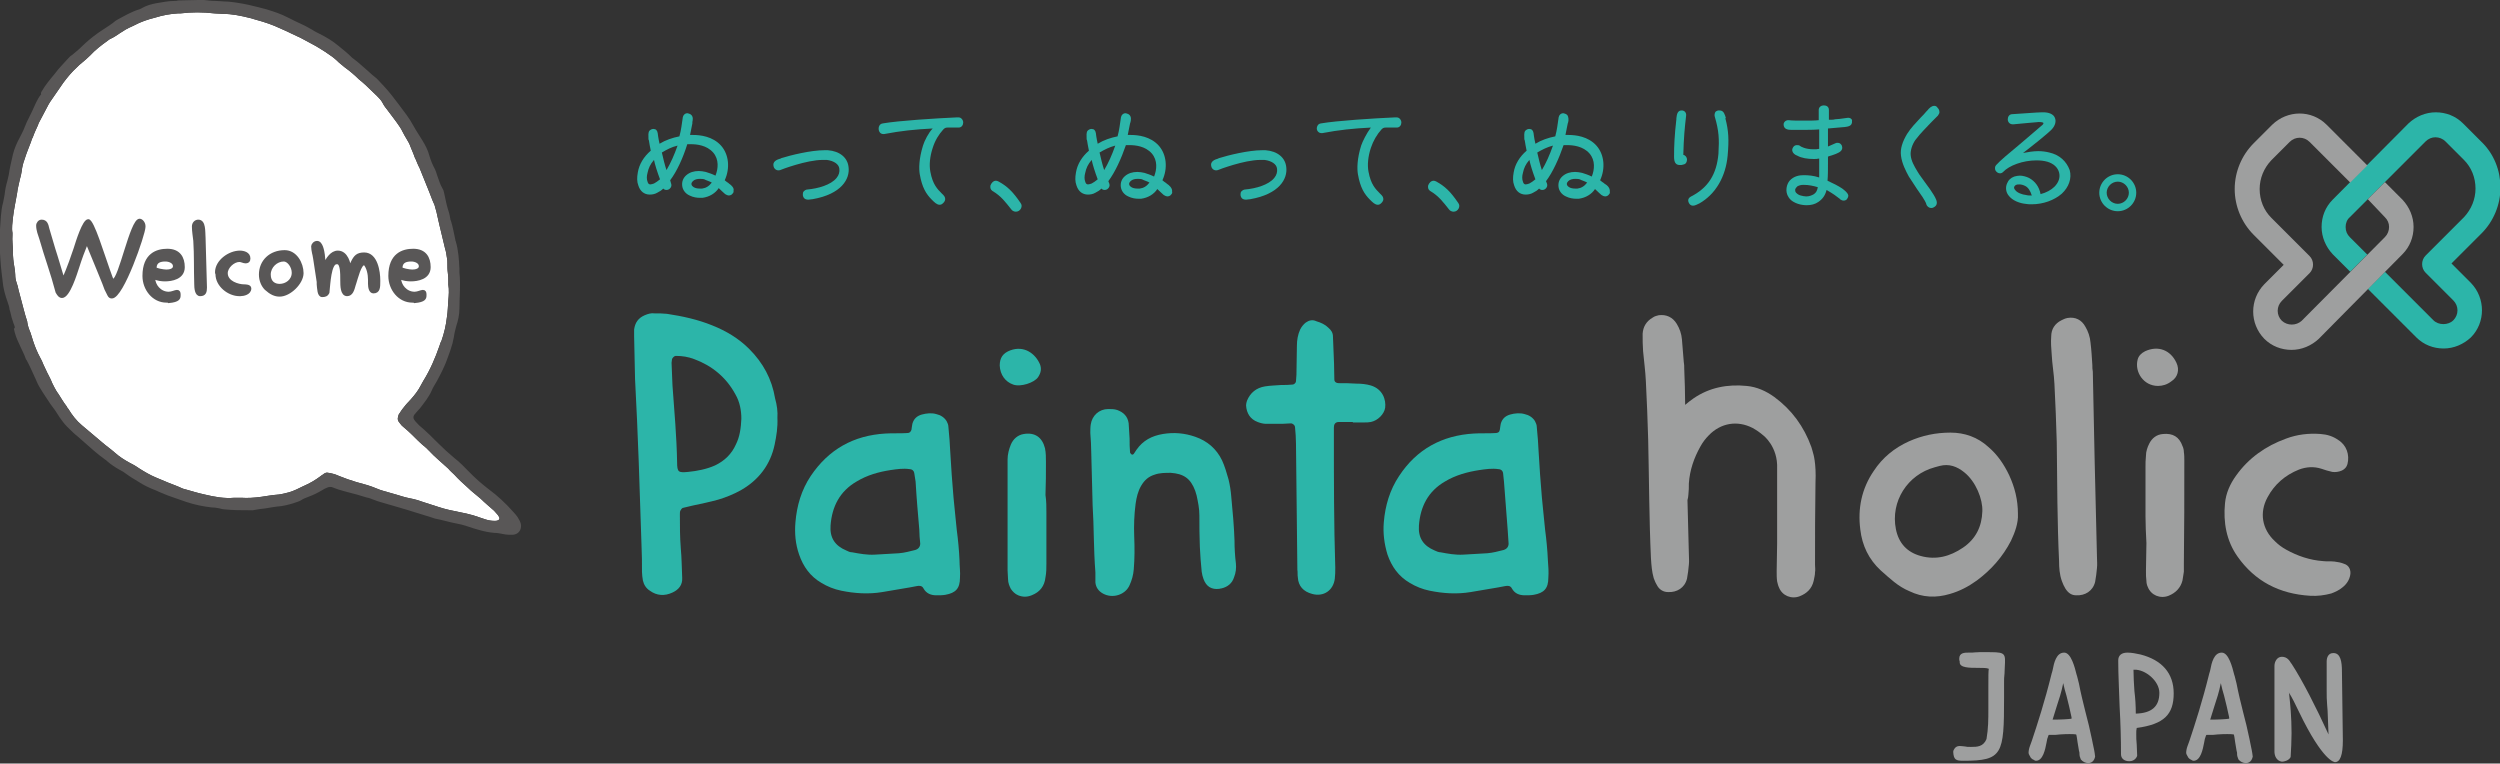 <?xml version="1.0" encoding="utf-8"?>
<!-- Generator: Adobe Illustrator 22.1.0, SVG Export Plug-In . SVG Version: 6.00 Build 0)  -->
<svg version="1.1" id="レイヤー_1" xmlns="http://www.w3.org/2000/svg" xmlns:xlink="http://www.w3.org/1999/xlink" x="0px"
	 y="0px" width="540.9px" height="165.2px" viewBox="0 0 540.9 165.2" style="enable-background:new 0 0 540.9 165.2;"
	 xml:space="preserve">
<rect x="0" y="0" width="540.9" height="165.2" fill="#333333" stroke="none"/>
<style type="text/css">
	.st0{fill:#FFFFFF;}
	.st1{fill:#595757;}
	.st2{fill:none;stroke:#595757;stroke-width:0.557;stroke-miterlimit:10;}
	.st3{fill:#2CB5A9;}
	.st4{fill-rule:evenodd;clip-rule:evenodd;fill:#2CB5A9;}
	.st5{fill:#9E9F9F;}
	.st6{fill-rule:evenodd;clip-rule:evenodd;fill:#9E9F9F;}
</style>
<path class="st0" d="M92.9,41.6L92.9,41.6c-0.7-1.7-1.4-3.5-2.1-5.2c-0.1-0.2-0.1-0.3-0.2-0.4c-0.2-0.4-0.4-0.9-0.6-1.4
	c-0.2-0.4-0.4-0.8-0.5-1.2c-0.2-0.6-0.5-1.1-0.7-1.7c-0.2-0.6-0.5-1.1-0.8-1.6s-0.6-1-0.9-1.6c-0.2-0.4-0.4-0.8-0.7-1.2
	c-0.8-1.2-1.7-2.3-2.5-3.4c-0.4-0.5-0.8-1-1.1-1.6c-0.3-0.6-0.8-1.1-1.2-1.5c-1.1-1-2.2-2.2-3.4-3.2c-0.2-0.1-0.3-0.3-0.5-0.4
	c-1-1-2.1-1.9-3.2-2.7c-0.4-0.3-0.8-0.7-1.2-1c-0.6-0.6-1.3-1.2-2.1-1.7c-0.2-0.2-0.5-0.3-0.7-0.5c-1.1-0.7-2.2-1.4-3.4-2
	c-1-0.5-1.9-1.1-2.9-1.5C62.6,7,61,6.3,59.4,5.6c-1.7-0.7-3.5-1.2-5.3-1.7c-2-0.5-3.9-0.9-5.9-0.9c-0.6,0-1.2-0.1-1.8-0.1
	c-2.5-0.3-4.9-0.3-7.4,0c-0.2,0-0.3,0-0.5,0c-1.7,0.1-3.3,0.4-4.9,0.9C32,4.2,30.5,4.7,29,5.5c-0.1,0.1-0.3,0.1-0.4,0.2
	c-1,0.4-1.8,0.9-2.7,1.5c-0.6,0.4-1.3,0.9-2,1.2c-0.2,0.1-0.4,0.2-0.6,0.4c-1.4,1-2.7,2-3.8,3.2c-0.6,0.6-1.2,1.1-1.8,1.6
	c-0.4,0.3-0.7,0.6-1.1,1c-1.1,1-2,2.1-2.9,3.3c-1,1.4-1.9,2.8-2.9,4.2c-0.1,0.2-0.2,0.3-0.3,0.5c-0.6,1.2-1.3,2.4-1.9,3.6
	c-0.2,0.3-0.3,0.6-0.4,0.9c-0.4,0.9-0.8,1.7-1.1,2.6c-0.2,0.3-0.3,0.7-0.4,1c-0.5,1.3-1,2.5-1.4,3.8C5,35.3,4.8,36.1,4.7,37
	c-0.1,0.6-0.2,1.2-0.4,1.8c-0.2,1-0.5,2-0.6,3c-0.3,1.8-0.7,3.5-0.9,5.3c-0.1,1.1-0.3,2.2-0.1,3.3c0,0.1,0,0.2,0,0.4
	c-0.1,1.2,0.1,2.4,0.1,3.7c0,1.1,0.1,2.1,0.3,3.2c0.1,0.6,0.2,1.2,0.2,1.8s0.1,1.1,0.3,1.7c0.2,0.5,0.3,1,0.4,1.5
	c0.1,0.5,0.3,1,0.4,1.5c0.5,1.8,0.9,3.6,1.5,5.4v0.1C6,70.5,6.3,71.3,6.6,72c0.2,0.6,0.4,1.2,0.6,1.9c0.4,1.2,0.9,2.4,1.5,3.5
	c0.3,0.5,0.5,1,0.7,1.5c0.3,0.6,0.5,1.1,0.8,1.7c0.4,0.8,0.8,1.5,1.1,2.3c0.3,0.6,0.6,1.2,0.9,1.7c0.8,1.1,1.4,2.3,2.2,3.3
	c0.1,0.2,0.2,0.4,0.4,0.6c0.8,1.3,1.7,2.5,2.9,3.5c1.5,1.3,3,2.5,4.5,3.8c0.8,0.7,1.7,1.3,2.6,2.1c1,0.9,2.1,1.6,3.2,2.2
	c0.8,0.4,1.5,0.8,2.2,1.3c1.1,0.7,2.3,1.4,3.5,1.9c1.3,0.5,2.5,1.1,3.9,1.6c0.3,0.1,0.7,0.3,1,0.4c0.5,0.2,1,0.5,1.6,0.6
	c1.4,0.4,2.7,0.8,4.1,1.1c2.1,0.5,4.2,0.9,6.4,0.7c0.5,0,1,0,1.5,0c1.4,0.1,2.8,0,4.3-0.2c1.3-0.2,2.5-0.4,3.8-0.5
	c0.8-0.1,1.5-0.3,2.3-0.5c1-0.3,2-0.8,3-1.3c1.4-0.6,2.6-1.3,3.8-2.2c0.2-0.2,0.5-0.3,0.7-0.5c0.3-0.2,0.6-0.3,0.9-0.2
	c0.3,0,0.6,0.1,1,0.2c0.5,0.1,0.9,0.3,1.4,0.5c1.2,0.5,2.4,0.9,3.7,1.3c1.5,0.4,3,0.8,4.4,1.4c0.9,0.4,1.8,0.6,2.8,0.9
	c0.5,0.1,0.9,0.3,1.4,0.4c1,0.3,1.9,0.6,2.9,0.8c1.1,0.2,2.1,0.5,3.2,0.9c1,0.3,2.1,0.7,3.1,1c1.5,0.5,3,0.8,4.5,1.1
	c1,0.2,2,0.4,3,0.7c0.9,0.3,1.8,0.6,2.7,0.9c0.6,0.2,1.3,0.3,1.9,0.3c0.2,0,0.5,0,0.7-0.1c0.3-0.1,0.5-0.4,0.3-0.7
	c-0.1-0.2-0.2-0.4-0.3-0.5c-0.3-0.3-0.5-0.6-0.8-0.9c-1-0.9-2-1.7-2.9-2.6c-0.9-0.8-1.9-1.5-2.8-2.4c-1-0.9-2-1.8-2.9-2.8
	c-0.4-0.4-0.9-0.8-1.3-1.3c-1.4-1.3-2.9-2.5-4.2-3.9c-0.2-0.2-0.4-0.4-0.6-0.6c-0.6-0.5-1.2-1-1.7-1.5c-1-1-2.1-2.1-3.2-3
	c-0.2-0.2-0.4-0.3-0.5-0.5c-0.1-0.1-0.3-0.3-0.4-0.5c-0.3-0.3-0.4-0.7-0.3-1.1c0.1-0.3,0.1-0.6,0.3-0.8c0.2-0.3,0.4-0.6,0.6-0.9
	c0.6-0.8,1.2-1.5,1.9-2.2c0.8-0.9,1.6-1.9,2.2-3.1c0.2-0.3,0.3-0.6,0.5-0.9c1.5-2.4,2.6-5,3.5-7.6c0.1-0.3,0.2-0.7,0.4-1
	c0.6-1.7,1-3.4,1.2-5.2c0.2-1.2,0.2-2.4,0.3-3.6c0.1-1.1,0.2-2.3,0-3.4c0-0.2,0-0.5,0-0.7c0-0.6,0-1.2-0.1-1.8
	c-0.1-0.7-0.1-1.5-0.1-2.2c0-0.4,0-0.7-0.1-1.1c-0.1-0.7-0.2-1.4-0.4-2c-0.4-1.7-0.8-3.3-1.2-5c-0.1-0.4-0.2-0.9-0.3-1.3
	c-0.2-1.1-0.5-2.2-0.8-3.2C93.6,43.5,93.3,42.6,92.9,41.6"/>
<path class="st1" d="M8.8,51.7c-0.3-0.9-0.7-1.9-0.7-2.9c0-0.5,0.4-1,0.9-1c1,0,1.2,0.8,1.4,1.7l1.3,4.4l0,0
	c0.3,0.9,0.6,1.9,1.2,3.9c0.3,0.9,0.6,2.1,0.8,2.6c0.2-0.5,1-2.1,2.5-6.6c0.5-1.6,1.9-6.1,2.9-6.1s3.2,7.4,4.4,10.7
	c0.6,1.6,0.7,2.2,1,2.2c1.4,0,3.9-13,5.7-13c0.5,0,1,0.7,1,1.3c0,0,0,0.1,0,0.2c0,1.5-4.7,15.2-7,15.2c-0.3,0-0.5-0.1-0.7-0.5
	L23.1,63l0,0c0,0-0.1-0.2-0.2-0.4c0-0.2-3.2-7.9-4.1-10.1c-0.7,1.7-1.4,3.6-1.9,5.2c-0.5,1.5-2,6.5-3.5,6.5c-0.4,0-0.7-0.3-1.1-1
	C11.2,59,9.9,55.6,8.8,51.7"/>
<path class="st2" d="M8.8,51.7c-0.3-0.9-0.7-1.9-0.7-2.9c0-0.5,0.4-1,0.9-1c1,0,1.2,0.8,1.4,1.7l1.3,4.4l0,0
	c0.3,0.9,0.6,1.9,1.2,3.9c0.3,0.9,0.6,2.1,0.8,2.6c0.2-0.5,1-2.1,2.5-6.6c0.5-1.6,1.9-6.1,2.9-6.1s3.2,7.4,4.4,10.7
	c0.6,1.6,0.7,2.2,1,2.2c1.4,0,3.9-13,5.7-13c0.5,0,1,0.7,1,1.3c0,0,0,0.1,0,0.2c0,1.5-4.7,15.2-7,15.2c-0.3,0-0.5-0.1-0.7-0.5
	L23.1,63l0,0c0,0-0.1-0.2-0.2-0.4c0-0.2-3.2-7.9-4.1-10.1c-0.7,1.7-1.4,3.6-1.9,5.2c-0.5,1.5-2,6.5-3.5,6.5c-0.4,0-0.7-0.3-1.1-1
	C11.2,59,9.9,55.6,8.8,51.7z"/>
<path class="st1" d="M36,65.2c-2.8,0-4.9-2.6-4.9-5.5c0-4.7,2.9-5.6,5.1-5.6c2.6,0,3.5,1.7,3.5,3.7c0,2.4-2.6,2.8-4,2.8
	c-0.7,0-1.7-0.1-2.4-0.5v0.1c0,1.5,1.3,3.2,3.2,3.2c0.7,0,1.4-0.4,1.8-0.4c0.4,0,0.5,0.3,0.5,0.7v0.2c0,0.6-0.1,1.2-2.3,1.4
	C36.4,65.2,36.2,65.2,36,65.2 M36,58.6c0.7,0,1.7-0.2,1.7-1c0-0.9-1.1-1.3-1.9-1.3c-1,0-2.2,0.2-2.2,1.7
	C33.6,58.3,35.4,58.6,36,58.6"/>
<path class="st2" d="M36,65.2c-2.8,0-4.9-2.6-4.9-5.5c0-4.7,2.9-5.6,5.1-5.6c2.6,0,3.5,1.7,3.5,3.7c0,2.4-2.6,2.8-4,2.8
	c-0.7,0-1.7-0.1-2.4-0.5v0.1c0,1.5,1.3,3.2,3.2,3.2c0.7,0,1.4-0.4,1.8-0.4c0.4,0,0.5,0.3,0.5,0.7v0.2c0,0.6-0.1,1.2-2.3,1.4
	C36.4,65.2,36.2,65.2,36,65.2z M36,58.6c0.7,0,1.7-0.2,1.7-1c0-0.9-1.1-1.3-1.9-1.3c-1,0-2.2,0.2-2.2,1.7
	C33.6,58.3,35.4,58.6,36,58.6z"/>
<path class="st1" d="M42.9,47.8c1.4,0,1.2,2.3,1.3,3.7l0.3,10.7c0,1-0.2,1.6-1.2,1.6c-0.9,0-1-1.5-1-2.4v-0.1c-0.1-3,0-6.1-0.2-9.2
	c-0.1-1-0.3-2-0.3-3.1C41.8,48.3,42.3,47.8,42.9,47.8"/>
<path class="st2" d="M42.9,47.8c1.4,0,1.2,2.3,1.3,3.7l0.3,10.7c0,1-0.2,1.6-1.2,1.6c-0.9,0-1-1.5-1-2.4v-0.1c-0.1-3,0-6.1-0.2-9.2
	c-0.1-1-0.3-2-0.3-3.1C41.8,48.3,42.3,47.8,42.9,47.8z"/>
<path class="st1" d="M46.8,58.9c0-2.4,2.8-4.4,5.1-4.4c0.8,0,2,0.3,2,1.4c0,0.5-0.2,0.8-0.8,0.8c-0.4,0-0.9-0.3-1.3-0.3
	c-1.3,0-2.8,1.4-2.8,2.7c0,2,2.6,2.7,3.8,2.7c0.3,0,1.3,0,1.3,0.6c0,1.1-1.4,1.4-2.1,1.4h-0.2c-2.3,0-4.9-2-4.9-4.5
	C46.8,59.1,46.8,59,46.8,58.9"/>
<path class="st2" d="M46.8,58.9c0-2.4,2.8-4.4,5.1-4.4c0.8,0,2,0.3,2,1.4c0,0.5-0.2,0.8-0.8,0.8c-0.4,0-0.9-0.3-1.3-0.3
	c-1.3,0-2.8,1.4-2.8,2.7c0,2,2.6,2.7,3.8,2.7c0.3,0,1.3,0,1.3,0.6c0,1.1-1.4,1.4-2.1,1.4h-0.2c-2.3,0-4.9-2-4.9-4.5
	C46.8,59.1,46.8,59,46.8,58.9z"/>
<path class="st1" d="M56.3,59.4c0-2.9,2.2-5,5.3-5c2.4,0,3.8,2.6,3.8,4.7c0,2.1-2.7,4.8-4.9,4.8c-1,0-1.9-0.4-3-1.4
	C56.8,61.8,56.3,60.7,56.3,59.4 M60.5,61.7c1.4,0,2.9-1,2.9-2.7c0-1.3-1-2.7-2-2.7c-1.6,0-3.1,1.4-3.1,3.1S59.4,61.7,60.5,61.7"/>
<path class="st2" d="M56.3,59.4c0-2.9,2.2-5,5.3-5c2.4,0,3.8,2.6,3.8,4.7c0,2.1-2.7,4.8-4.9,4.8c-1,0-1.9-0.4-3-1.4
	C56.8,61.8,56.3,60.7,56.3,59.4z M60.5,61.7c1.4,0,2.9-1,2.9-2.7c0-1.3-1-2.7-2-2.7c-1.6,0-3.1,1.4-3.1,3.1S59.4,61.7,60.5,61.7z"/>
<path class="st1" d="M67.8,54.8c-0.1-0.5-0.2-1-0.2-1.5c0-0.3,0.4-0.9,1-0.9c1,0,1.3,2,1.4,2.7l0.2,2.1c0.6-1.2,1.5-2.7,2.9-2.7
	c1.9,0,2.6,2.5,2.6,3.9l0,0c0-0.1,0.2-1.2,0.5-1.7c0.6-1.2,1.1-1.8,2.6-1.8c2.7,0,3.2,4,3.2,5.7v0.3c0,1.2,0,2.3-1.2,2.3
	c-0.7,0-0.9-1-0.9-1.8c0-0.2,0-0.4,0-0.6v-0.3c0-1.2-0.3-2.6-1-3.4h-0.1c-0.9,0-1.6,3-2,4.2l-0.1,0.3c-0.3,1.1-0.6,2.2-1.6,2.2
	c-1.2,0-1.2-2-1.2-3.1v-0.2c0-1.3,0-3.6-0.9-3.6l0,0c-0.1,0-0.1,0-0.2,0c-1.4,0-1.6,4.5-1.8,6.4c-0.3,0.6-0.7,0.7-1.3,0.7
	c-0.8,0-0.8-1.6-0.9-2.5V61C68,55.6,67.9,55.1,67.8,54.8"/>
<path class="st2" d="M67.8,54.8c-0.1-0.5-0.2-1-0.2-1.5c0-0.3,0.4-0.9,1-0.9c1,0,1.3,2,1.4,2.7l0.2,2.1c0.6-1.2,1.5-2.7,2.9-2.7
	c1.9,0,2.6,2.5,2.6,3.9l0,0c0-0.1,0.2-1.2,0.5-1.7c0.6-1.2,1.1-1.8,2.6-1.8c2.7,0,3.2,4,3.2,5.7v0.3c0,1.2,0,2.3-1.2,2.3
	c-0.7,0-0.9-1-0.9-1.8c0-0.2,0-0.4,0-0.6v-0.3c0-1.2-0.3-2.6-1-3.4h-0.1c-0.9,0-1.6,3-2,4.2l-0.1,0.3c-0.3,1.1-0.6,2.2-1.6,2.2
	c-1.2,0-1.2-2-1.2-3.1v-0.2c0-1.3,0-3.6-0.9-3.6l0,0c-0.1,0-0.1,0-0.2,0c-1.4,0-1.6,4.5-1.8,6.4c-0.3,0.6-0.7,0.7-1.3,0.7
	c-0.8,0-0.8-1.6-0.9-2.5V61C68,55.6,67.9,55.1,67.8,54.8z"/>
<path class="st1" d="M89.2,65.2c-2.8,0-4.9-2.6-4.9-5.5c0-4.7,2.9-5.6,5.1-5.6c2.6,0,3.5,1.7,3.5,3.7c0,2.4-2.6,2.8-4,2.8
	c-0.7,0-1.7-0.1-2.4-0.5v0.1c0,1.5,1.3,3.2,3.2,3.2c0.7,0,1.4-0.4,1.8-0.4s0.5,0.3,0.5,0.7v0.2c0,0.6-0.1,1.2-2.3,1.4
	C89.6,65.2,89.4,65.2,89.2,65.2 M89.2,58.6c0.7,0,1.7-0.2,1.7-1c0-0.9-1.1-1.3-1.9-1.3c-1,0-2.2,0.2-2.2,1.7
	C86.9,58.3,88.6,58.6,89.2,58.6"/>
<path class="st2" d="M89.2,65.2c-2.8,0-4.9-2.6-4.9-5.5c0-4.7,2.9-5.6,5.1-5.6c2.6,0,3.5,1.7,3.5,3.7c0,2.4-2.6,2.8-4,2.8
	c-0.7,0-1.7-0.1-2.4-0.5v0.1c0,1.5,1.3,3.2,3.2,3.2c0.7,0,1.4-0.4,1.8-0.4s0.5,0.3,0.5,0.7v0.2c0,0.6-0.1,1.2-2.3,1.4
	C89.6,65.2,89.4,65.2,89.2,65.2z M89.2,58.6c0.7,0,1.7-0.2,1.7-1c0-0.9-1.1-1.3-1.9-1.3c-1,0-2.2,0.2-2.2,1.7
	C86.9,58.3,88.6,58.6,89.2,58.6z"/>
<path class="st1" d="M30.8,1.7c0.9-0.5,1.9-0.8,3-1c1.3-0.2,2.6-0.5,4-0.5c0.2,0,0.5,0,0.7-0.1c1.5,0,3-0.1,4.4-0.1
	c0.4,0,0.8,0,1.2,0c0.9,0.1,1.7,0.2,2.6,0.2c0.5,0,1.1,0.1,1.6,0.1c0.8,0,1.6,0.1,2.4,0.2C53,0.8,55.3,1.4,57.6,2
	c1.6,0.5,3.2,1,4.7,1.8c1,0.5,2,1,3.1,1.5c0.7,0.3,1.3,0.7,1.9,1c0.6,0.4,1.2,0.7,1.8,1c1.4,0.7,2.8,1.5,4.1,2.6c1,0.8,2,1.6,3,2.6
	c1.4,1,2.6,2.2,3.9,3.3c0.6,0.6,1.3,1,1.8,1.6c0.5,0.5,0.9,1,1.4,1.5c1,1.1,2,2.4,2.9,3.6c1.2,1.6,2.4,3.1,3.3,4.8
	c0.6,1.1,1.3,2.1,1.9,3.1s1.2,2.1,1.5,3.3c0.3,1,0.7,2,1.2,2.9c0.2,0.4,0.3,0.8,0.4,1.1c0.4,1.1,0.7,2.2,1.3,3.2
	c0.2,0.3,0.2,0.6,0.3,0.9c0.3,1.5,0.6,2.9,1.1,4.4c0.1,0.3,0.1,0.6,0.2,1c0,0.2,0.1,0.5,0.2,0.7c0.4,1.3,0.6,2.6,0.9,3.9
	c0,0.1,0,0.2,0.1,0.4c0.6,2,0.7,4,0.8,6c0,0.3,0,0.6,0,0.8c0.3,2.6,0,5.2,0,7.8c0,1.3-0.3,2.6-0.7,3.8c-0.2,0.8-0.4,1.5-0.5,2.3
	c-0.1,0.5-0.2,1-0.3,1.4c-0.3,1-0.6,2-1,3c-0.6,1.8-1.5,3.5-2.4,5.2c-0.4,0.7-0.8,1.3-1.1,2c-0.6,1.4-1.6,2.6-2.5,3.8
	c-0.3,0.3-0.6,0.7-0.9,1c-0.1,0.2-0.3,0.3-0.4,0.5c-0.2,0.3-0.2,0.7,0,1c0.1,0.1,0.2,0.3,0.3,0.4c0.4,0.4,0.7,0.8,1.1,1.1
	c1.3,1.1,2.6,2.4,3.8,3.6c1.1,1.1,2.3,2.2,3.5,3.2c1.2,0.9,2.2,2,3.2,3c0.7,0.7,1.4,1.4,2.1,2s1.4,1.2,2.2,1.8
	c1.9,1.4,3.6,3,5.2,4.8c0.4,0.4,0.7,0.8,1,1.2c0.3,0.5,0.6,1,0.7,1.5c0.2,1.2-0.5,2.2-1.7,2.3c-0.3,0-0.6,0-0.9,0
	c-0.5,0-1-0.1-1.5-0.2s-1-0.2-1.6-0.2c-1.1-0.1-2.2-0.3-3.2-0.6c-0.5-0.1-0.9-0.3-1.4-0.4c-1.2-0.4-2.3-0.8-3.5-1
	c-1.6-0.3-3.2-0.8-4.8-1.1c-0.3-0.1-0.6-0.2-0.9-0.3c-1.4-0.4-2.8-0.9-4.2-1.3c-0.1,0-0.2-0.1-0.3-0.1c-1.9-0.6-3.8-1.1-5.8-1.7
	c-0.8-0.2-1.6-0.5-2.4-0.8c-0.4-0.2-0.9-0.3-1.3-0.4c-1.3-0.4-2.6-0.8-3.9-1.1c-0.4-0.1-0.7-0.2-1.1-0.3c-0.7-0.2-1.4-0.4-2.1-0.7
	c-0.4-0.2-0.9-0.2-1.3,0c-0.3,0.1-0.7,0.3-1,0.5c-1,0.6-2,1.1-3.1,1.5c-0.5,0.2-1.1,0.4-1.5,0.7c-0.3,0.2-0.6,0.3-0.9,0.4
	c-1.1,0.4-2.2,0.7-3.4,0.9c-1.2,0.1-2.3,0.3-3.5,0.5c-0.9,0.1-1.8,0.2-2.7,0.4c-0.2,0-0.3,0-0.5,0c-1.9,0-3.8,0-5.7-0.2
	c-0.3,0-0.6-0.1-1-0.2c-0.5-0.1-1-0.2-1.6-0.2c-1.9-0.2-3.8-0.6-5.6-1.2c-0.8-0.3-1.5-0.5-2.3-0.8c-1.2-0.4-2.3-0.8-3.4-1.3
	c-0.3-0.1-0.6-0.3-0.9-0.4c-1.3-0.5-2.6-1.1-3.8-1.9c-0.8-0.5-1.7-1-2.5-1.6c-0.5-0.4-1-0.7-1.6-1c-0.9-0.5-1.8-1.1-2.6-1.8
	c-0.1-0.1-0.3-0.3-0.5-0.4c-1.7-1.2-3.2-2.6-4.8-4c-0.3-0.3-0.6-0.5-0.9-0.8c-0.9-0.7-1.7-1.5-2.5-2.3c-0.6-0.6-1.1-1.3-1.6-2
	c-0.6-1-1.3-2-2-2.9c-0.7-1.1-1.5-2.2-2.2-3.4c-0.4-0.6-0.7-1.3-1-2c-0.6-1.3-1.2-2.7-1.9-4c-0.1-0.1-0.1-0.2-0.2-0.3
	c-0.4-1.2-1-2.2-1.5-3.4c-0.5-1-0.9-2.1-1.1-3.2c0.4-0.1,0.1-0.7-0.1-1.2c-0.3-0.8-0.5-1.6-0.7-2.5C2.1,67.1,2,66.8,2,66.5
	c-0.1-0.5-0.3-0.9-0.4-1.3c-0.4-1.1-0.7-2.2-0.9-3.3c-0.2-1.9-0.5-3.7-0.6-5.6C0,55-0.1,53.7,0,52.4c0-0.6,0-1.2,0-1.8
	c0-0.3,0-0.7,0-1c0.1-1,0.1-1.9,0.2-2.9s0.2-2,0.5-3c0.1-0.5,0.2-1,0.3-1.6c0.1-1,0.3-2,0.6-3c0.1-0.4,0.2-0.9,0.3-1.3
	c0.2-1.5,0.6-3,0.9-4.4c0.3-1.2,0.8-2.4,1.4-3.5c0.4-0.8,0.8-1.5,1.1-2.3c0.2-0.4,0.3-0.8,0.5-1.2c0.7-1.4,1.4-2.8,2-4.2
	c0.3-0.6,0.6-1.2,1.1-1.8c-0.1-0.3,0-0.4,0.1-0.6c0.8-1.4,1.9-2.7,2.9-3.9c0.8-1.1,1.8-2.1,2.7-3.1c0.3-0.3,0.6-0.7,1-0.9
	c1-0.8,1.9-1.6,2.8-2.5c1.2-1.1,2.5-2.1,3.9-3c0.9-0.6,1.9-1.2,2.7-1.9c0.2-0.1,0.3-0.2,0.5-0.3c1.5-0.8,3-1.7,4.7-2.2
	C30.5,1.9,30.6,1.8,30.8,1.7 M92.9,41.6L92.9,41.6c-0.7-1.7-1.4-3.5-2.1-5.2c-0.1-0.2-0.1-0.3-0.2-0.4c-0.2-0.4-0.4-0.9-0.6-1.4
	c-0.2-0.4-0.4-0.8-0.5-1.2c-0.2-0.6-0.5-1.1-0.7-1.7c-0.2-0.6-0.5-1.1-0.8-1.6s-0.6-1-0.9-1.6c-0.2-0.4-0.4-0.8-0.7-1.2
	c-0.8-1.2-1.7-2.3-2.5-3.4c-0.4-0.5-0.8-1-1.1-1.6c-0.3-0.6-0.8-1.1-1.2-1.5c-1.1-1-2.2-2.2-3.4-3.2c-0.2-0.1-0.3-0.3-0.5-0.4
	c-1-1-2.1-1.9-3.2-2.7c-0.4-0.3-0.8-0.7-1.2-1c-0.6-0.6-1.3-1.2-2.1-1.7c-0.2-0.2-0.5-0.3-0.7-0.5c-1.1-0.7-2.2-1.4-3.4-2
	c-1-0.5-1.9-1.1-2.9-1.5C62.6,7,61,6.3,59.4,5.6c-1.7-0.7-3.5-1.2-5.3-1.7c-2-0.5-3.9-0.9-5.9-0.9c-0.6,0-1.2-0.1-1.8-0.1
	c-2.5-0.3-4.9-0.3-7.4,0c-0.2,0-0.3,0-0.5,0c-1.7,0.1-3.3,0.4-4.9,0.9C32,4.2,30.5,4.7,29,5.5c-0.1,0.1-0.3,0.1-0.4,0.2
	c-1,0.4-1.8,0.9-2.7,1.5c-0.6,0.4-1.3,0.9-2,1.2c-0.2,0.1-0.4,0.2-0.6,0.4c-1.4,1-2.7,2-3.8,3.2c-0.6,0.6-1.2,1.1-1.8,1.6
	c-0.4,0.3-0.7,0.6-1.1,1c-1.1,1-2,2.1-2.9,3.3c-1,1.4-1.9,2.8-2.9,4.2c-0.1,0.2-0.2,0.3-0.3,0.5c-0.6,1.2-1.3,2.4-1.9,3.6
	c-0.2,0.3-0.3,0.6-0.4,0.9c-0.4,0.9-0.8,1.7-1.1,2.6c-0.2,0.3-0.3,0.7-0.4,1c-0.5,1.3-1,2.5-1.4,3.8C5,35.3,4.8,36.1,4.7,37
	c-0.1,0.6-0.2,1.2-0.4,1.8c-0.2,1-0.5,2-0.6,3c-0.3,1.8-0.7,3.5-0.9,5.3c-0.1,1.1-0.3,2.2-0.1,3.3c0,0.1,0,0.2,0,0.4
	c-0.1,1.2,0.1,2.4,0.1,3.7c0,1.1,0.1,2.1,0.3,3.2c0.1,0.6,0.2,1.2,0.2,1.8s0.1,1.1,0.3,1.7c0.2,0.5,0.3,1,0.4,1.5
	c0.1,0.5,0.3,1,0.4,1.5c0.5,1.8,0.9,3.6,1.5,5.4v0.1C6,70.5,6.3,71.3,6.6,72c0.2,0.6,0.4,1.2,0.6,1.9c0.4,1.2,0.9,2.4,1.5,3.5
	c0.3,0.5,0.5,1,0.7,1.5c0.3,0.6,0.5,1.1,0.8,1.7c0.4,0.8,0.8,1.5,1.1,2.3c0.3,0.6,0.6,1.2,0.9,1.7c0.8,1.1,1.4,2.3,2.2,3.3
	c0.1,0.2,0.2,0.4,0.4,0.6c0.8,1.3,1.7,2.5,2.9,3.5c1.5,1.3,3,2.5,4.5,3.8c0.8,0.7,1.7,1.3,2.6,2.1c1,0.9,2.1,1.6,3.2,2.2
	c0.8,0.4,1.5,0.8,2.2,1.3c1.1,0.7,2.3,1.4,3.5,1.9c1.3,0.5,2.5,1.1,3.9,1.6c0.3,0.1,0.7,0.3,1,0.4c0.5,0.2,1,0.5,1.6,0.6
	c1.4,0.4,2.7,0.8,4.1,1.1c2.1,0.5,4.2,0.9,6.4,0.7c0.5,0,1,0,1.5,0c1.4,0.1,2.8,0,4.3-0.2c1.3-0.2,2.5-0.4,3.8-0.5
	c0.8-0.1,1.5-0.3,2.3-0.5c1-0.3,2-0.8,3-1.3c1.4-0.6,2.6-1.3,3.8-2.2c0.2-0.2,0.5-0.3,0.7-0.5c0.3-0.2,0.6-0.3,0.9-0.2
	c0.3,0,0.6,0.1,1,0.2c0.5,0.1,0.9,0.3,1.4,0.5c1.2,0.5,2.4,0.9,3.7,1.3c1.5,0.4,3,0.8,4.4,1.4c0.9,0.4,1.8,0.6,2.8,0.9
	c0.5,0.1,0.9,0.3,1.4,0.4c1,0.3,1.9,0.6,2.9,0.8c1.1,0.2,2.1,0.5,3.2,0.9c1,0.3,2.1,0.7,3.1,1c1.5,0.5,3,0.8,4.5,1.1
	c1,0.2,2,0.4,3,0.7c0.9,0.3,1.8,0.6,2.7,0.9c0.6,0.2,1.3,0.3,1.9,0.3c0.2,0,0.5,0,0.7-0.1c0.3-0.1,0.5-0.4,0.3-0.7
	c-0.1-0.2-0.2-0.4-0.3-0.5c-0.3-0.3-0.5-0.6-0.8-0.9c-1-0.9-2-1.7-2.9-2.6c-0.9-0.8-1.9-1.5-2.8-2.4c-1-0.9-2-1.8-2.9-2.8
	c-0.4-0.4-0.9-0.8-1.3-1.3c-1.4-1.3-2.9-2.5-4.2-3.9c-0.2-0.2-0.4-0.4-0.6-0.6c-0.6-0.5-1.2-1-1.7-1.5c-1-1-2.1-2.1-3.2-3
	c-0.2-0.2-0.4-0.3-0.5-0.5c-0.1-0.1-0.3-0.3-0.4-0.5c-0.3-0.3-0.4-0.7-0.3-1.1c0.1-0.3,0.1-0.6,0.3-0.8c0.2-0.3,0.4-0.6,0.6-0.9
	c0.6-0.8,1.2-1.5,1.9-2.2c0.8-0.9,1.6-1.9,2.2-3.1c0.2-0.3,0.3-0.6,0.5-0.9c1.5-2.4,2.6-5,3.5-7.6c0.1-0.3,0.2-0.7,0.4-1
	c0.6-1.7,1-3.4,1.2-5.2c0.2-1.2,0.2-2.4,0.3-3.6c0.1-1.1,0.2-2.3,0-3.4c0-0.2,0-0.5,0-0.7c0-0.6,0-1.2-0.1-1.8
	c-0.1-0.7-0.1-1.5-0.1-2.2c0-0.4,0-0.7-0.1-1.1c-0.1-0.7-0.2-1.4-0.4-2c-0.4-1.7-0.8-3.3-1.2-5c-0.1-0.4-0.2-0.9-0.3-1.3
	c-0.2-1.1-0.5-2.2-0.8-3.2C93.6,43.5,93.3,42.6,92.9,41.6"/>
<g>
	<g>
		<g>
			<path class="st3" d="M157.7,39.7l-0.1-0.1c-0.3-0.2-0.6-0.4-0.8-0.6c1.2-2.6,0.9-5.6-0.8-7.5c-1.8-2-4.5-2.3-6-2.3
				c-0.2,0-0.5,0-0.7,0c0.2-1,0.4-1.9,0.5-2.5l0-0.3c0.1-0.4,0.2-1.1-0.2-1.5c-0.2-0.2-0.4-0.3-0.8-0.4c0,0-0.1,0-0.1,0
				c-0.5,0-0.9,0.4-1,1l0,0.1c-0.2,1.3-0.3,2.4-0.7,3.9c-1.5,0.3-3,0.8-4.3,1.6c-0.3-1.3-0.4-2.3-0.4-2.3c-0.1-0.6-0.4-0.9-0.9-0.9
				c0,0-0.1,0-0.1,0c-0.3,0-0.6,0.2-0.8,0.4c-0.3,0.4-0.2,1.1-0.2,1.6l0,0.1c0,0.1,0,0.2,0.1,0.4c0.1,0.6,0.2,1.3,0.4,2.2
				c-1.5,1.3-2.5,2.9-2.8,4.7c-0.2,1.1-0.2,2,0.1,2.8c0.4,1.3,1.3,2,2.5,2c0.5,0,1.1-0.1,1.6-0.4c0.6-0.3,0.9-0.5,1.3-0.9
				c0.2,0.2,0.4,0.3,0.7,0.3c0.4,0,0.7-0.2,0.9-0.5c0.2-0.3,0.2-0.6,0.1-0.9L145,39c1.5-2,2.8-4.9,3.7-7.8c0.3,0,0.5,0,0.8,0
				c1.2,0,3.4,0.2,4.8,1.8c1.3,1.5,1.1,3.5,0.5,5c-0.8-0.4-1.5-0.6-2.1-0.8c-0.5-0.1-1-0.2-1.5-0.2c-1.1,0-2,0.3-2.7,0.9
				c-0.7,0.6-1,1.4-0.9,2.3c0.1,0.9,0.7,1.7,1.6,2.1c0.8,0.4,1.6,0.5,2.2,0.5c0.2,0,0.4,0,0.6,0c1.5-0.2,2.8-1,3.5-2.1
				c0.6,0.6,1.3,1.2,1.4,1.3c0.3,0.2,0.6,0.3,0.8,0.3c0.2,0,0.5-0.1,0.6-0.2c0.3-0.3,0.5-0.5,0.4-0.8
				C158.9,40.7,158.3,40.1,157.7,39.7z M146.6,31.5c-0.7,2-1.5,3.8-2.4,5.3c-0.4-1.2-0.7-2.5-1-3.8
				C144.2,32.4,145.3,31.8,146.6,31.5z M142.8,38.8c-0.5,0.4-0.9,0.7-1.3,0.9c-0.3,0.1-0.6,0.2-0.8,0.2c-0.3,0-0.5-0.2-0.6-0.6
				c-0.2-0.5-0.2-1.2,0-1.9c0.2-1,0.6-1.9,1.4-2.8C141.7,35.6,142.2,37.2,142.8,38.8z M154,39.5c-0.6,0.8-1.3,1.2-2.1,1.3
				c-0.2,0-0.3,0-0.5,0c-0.5,0-1-0.1-1.3-0.3c-0.3-0.2-0.5-0.4-0.5-0.7c0-0.2,0.1-0.4,0.3-0.6c0.4-0.4,1-0.5,1.5-0.5
				c0.3,0,0.7,0,1,0.1C152.7,39,153.5,39.2,154,39.5z"/>
			<path class="st3" d="M179.1,32.5c-0.2,0-0.5,0-0.7,0c-3,0-7.4,1.1-9.3,1.7c-0.1,0-0.1,0.1-0.2,0.1c-0.7,0.2-1.9,0.6-1.5,1.8
				c0.2,0.6,0.8,0.9,1.4,0.7c0.2-0.1,5.7-2.2,9.2-2.2c0.3,0,0.6,0,0.9,0c1.5,0.2,2.6,0.9,2.7,1.9c0.1,0.7-0.1,1.4-0.6,2
				c-1.2,1.5-4,2.3-6.3,2.5h0c-0.3,0-0.6,0.2-0.8,0.4c-0.2,0.2-0.2,0.5-0.2,0.8c0.1,0.7,0.5,1,1.2,1c0.3,0,0.6-0.1,0.9-0.1
				c6.3-1.1,8.1-4.4,7.8-6.9C183.4,34.1,181.7,32.7,179.1,32.5z"/>
			<path class="st3" d="M191.1,29c0,0,0.1,0,0.2,0c3.7-0.7,6.6-1,10.5-1.2c-0.9,0.9-1.8,2.7-2.1,3.7c-0.9,2.9-0.9,5-0.7,6.2
				c0.5,2.9,1.4,4.3,2.6,5.5c0.6,0.6,1.1,1.1,1.7,1.1c0.3,0,0.5-0.1,0.8-0.4c0.2-0.2,0.4-0.5,0.4-0.8c0-0.3-0.1-0.6-0.4-0.9
				c-0.1-0.1-0.2-0.2-0.3-0.3c-1-1-2-2-2.5-4.7c-0.3-1.5-0.1-3.4,0.5-5.2c0.5-1.6,1.3-2.9,2.3-4c0.3-0.3,0.5-0.4,0.9-0.4
				c0,0,1.7,0,2.4,0c0.7,0,1-0.6,1-1.1c0-0.5-0.4-1.1-1-1.1c0,0-0.1,0-0.1,0c0,0-0.1,0-0.3,0c-4.5,0.2-12.5,0.7-16,1.3
				c-0.7,0.1-0.9,0.7-0.9,1.1C190.1,28.5,190.5,29,191.1,29z"/>
			<path class="st3" d="M216.1,39.3c-0.2-0.1-0.4-0.2-0.6-0.2c-0.6,0-1,0.5-1.2,1c-0.1,0.5,0,0.9,0.4,1.2c1.9,1.1,2.9,2.5,4.1,4
				c0.2,0.3,0.6,0.5,1,0.5c0.5,0,0.9-0.3,1.1-0.7c0.2-0.4,0.2-0.8-0.1-1.2C219.1,41.4,217.9,40.3,216.1,39.3z"/>
			<path class="st3" d="M252.4,39.7l-0.1-0.1c-0.3-0.2-0.6-0.4-0.8-0.6c1.2-2.6,0.9-5.6-0.8-7.5c-1.8-2-4.5-2.3-6-2.3
				c-0.2,0-0.5,0-0.7,0c0.2-1,0.4-1.9,0.5-2.5l0.1-0.3c0.1-0.4,0.2-1.1-0.2-1.5c-0.2-0.2-0.4-0.3-0.8-0.4c0,0-0.1,0-0.1,0
				c-0.5,0-0.9,0.4-1,1l0,0.1c-0.2,1.3-0.3,2.4-0.7,3.9c-1.5,0.3-3,0.8-4.3,1.6c-0.3-1.3-0.4-2.3-0.4-2.3c-0.1-0.6-0.4-0.9-0.9-0.9
				c0,0-0.1,0-0.1,0c-0.3,0-0.6,0.2-0.8,0.4c-0.3,0.4-0.2,1.1-0.2,1.6l0,0.1c0,0.1,0,0.2,0.1,0.4c0.1,0.6,0.2,1.3,0.4,2.2
				c-1.5,1.3-2.5,2.9-2.8,4.7c-0.2,1.1-0.2,2,0.1,2.8c0.4,1.3,1.3,2,2.5,2c0.5,0,1.1-0.1,1.6-0.4c0.6-0.3,0.9-0.5,1.3-0.9
				c0.2,0.2,0.4,0.3,0.7,0.3c0.4,0,0.7-0.2,0.9-0.5c0.2-0.3,0.2-0.6,0.1-0.9l-0.2-0.5c1.5-2,2.8-4.9,3.8-7.8c0.3,0,0.5,0,0.8,0
				c1.2,0,3.4,0.2,4.8,1.8c1.3,1.5,1.1,3.5,0.5,5c-0.8-0.4-1.5-0.6-2.1-0.8c-0.5-0.1-1-0.2-1.5-0.2c-1.1,0-2,0.3-2.7,0.9
				c-0.7,0.6-1,1.4-0.9,2.3c0.1,0.9,0.7,1.7,1.6,2.1c0.8,0.4,1.6,0.5,2.2,0.5c0.2,0,0.4,0,0.6,0c1.5-0.2,2.8-1,3.5-2.1
				c0.6,0.6,1.3,1.2,1.4,1.3c0.3,0.2,0.6,0.3,0.8,0.3c0.2,0,0.5-0.1,0.6-0.2c0.3-0.3,0.5-0.5,0.4-0.8
				C253.7,40.7,253,40.1,252.4,39.7z M241.3,31.5c-0.7,2-1.5,3.8-2.4,5.3c-0.4-1.2-0.7-2.5-1-3.8C238.9,32.4,240.1,31.8,241.3,31.5z
				 M237.5,38.8c-0.5,0.4-0.9,0.7-1.3,0.9c-0.3,0.1-0.6,0.2-0.8,0.2c-0.3,0-0.5-0.2-0.6-0.6c-0.2-0.5-0.2-1.2,0-1.9
				c0.2-1,0.6-1.9,1.4-2.8C236.4,35.6,236.9,37.2,237.5,38.8z M248.7,39.5c-0.6,0.8-1.3,1.2-2.1,1.3c-0.2,0-0.3,0-0.5,0
				c-0.5,0-1-0.1-1.3-0.3c-0.3-0.2-0.5-0.4-0.5-0.7c0-0.2,0.1-0.4,0.3-0.6c0.4-0.4,1-0.5,1.5-0.5c0.3,0,0.7,0,1,0.1
				C247.4,39,248.2,39.2,248.7,39.5z"/>
			<path class="st3" d="M273.8,32.5c-0.2,0-0.5,0-0.7,0c-3,0-7.4,1.1-9.3,1.7c-0.1,0-0.1,0-0.2,0.1c-0.7,0.2-1.9,0.6-1.5,1.8
				c0.2,0.6,0.8,0.9,1.4,0.7c0.2-0.1,5.7-2.2,9.2-2.2c0.3,0,0.6,0,0.9,0c1.5,0.2,2.6,0.9,2.7,1.9c0.1,0.7-0.1,1.4-0.6,2
				c-1.2,1.5-4,2.3-6.3,2.5h0c-0.3,0-0.6,0.2-0.8,0.4c-0.2,0.2-0.2,0.5-0.2,0.8c0.1,0.7,0.5,1,1.2,1c0.3,0,0.6-0.1,0.9-0.1
				c6.3-1.1,8.1-4.4,7.8-6.9C278.1,34.1,276.4,32.7,273.8,32.5z"/>
			<path class="st3" d="M294.5,31.5c-0.9,2.9-0.9,5-0.7,6.2c0.5,2.9,1.4,4.3,2.6,5.5c0.6,0.6,1.1,1.1,1.7,1.1c0.3,0,0.5-0.1,0.8-0.4
				c0.2-0.2,0.4-0.5,0.4-0.8c0-0.3-0.1-0.6-0.4-0.9c-0.1-0.1-0.2-0.2-0.3-0.3c-1-1-2-2-2.5-4.7c-0.3-1.5-0.1-3.4,0.5-5.2
				c0.5-1.5,1.3-2.9,2.3-4c0.3-0.3,0.5-0.4,0.9-0.4c0,0,1.7,0,2.4,0c0.7,0,1-0.6,1-1.1c0-0.5-0.4-1.1-1-1.1c0,0-0.1,0-0.1,0
				c0,0-0.1,0-0.3,0c-4.5,0.2-12.5,0.7-16,1.3c-0.7,0.1-0.9,0.7-0.9,1.1c0,0.5,0.4,1,1,1c0.1,0,0.1,0,0.2,0c3.7-0.7,6.6-1,10.5-1.2
				C295.7,28.8,294.8,30.6,294.5,31.5z"/>
			<path class="st3" d="M310.8,39.3c-0.2-0.1-0.4-0.2-0.6-0.2c-0.6,0-1,0.5-1.2,1c-0.1,0.5,0,0.9,0.4,1.2c1.9,1.1,2.9,2.5,4.1,4
				c0.2,0.3,0.6,0.5,1,0.5c0.5,0,0.9-0.3,1.1-0.7c0.2-0.4,0.2-0.8-0.1-1.2C313.8,41.4,312.6,40.3,310.8,39.3z"/>
			<path class="st3" d="M347.1,39.7l-0.1-0.1c-0.3-0.2-0.6-0.4-0.8-0.6c1.2-2.6,0.9-5.6-0.8-7.5c-1.8-2-4.5-2.3-6-2.3
				c-0.2,0-0.5,0-0.7,0c0.2-1,0.4-1.9,0.5-2.5l0.1-0.3c0.1-0.4,0.1-1.1-0.2-1.5c-0.2-0.2-0.4-0.3-0.8-0.4c0,0-0.1,0-0.1,0
				c-0.5,0-0.9,0.4-1,1l0,0.1c-0.2,1.3-0.3,2.4-0.7,3.9c-1.5,0.3-3,0.8-4.3,1.6c-0.3-1.3-0.4-2.3-0.4-2.3c-0.1-0.6-0.4-0.9-0.9-0.9
				c0,0-0.1,0-0.1,0c-0.3,0-0.6,0.2-0.8,0.4c-0.3,0.4-0.2,1.1-0.2,1.6l0,0.1c0,0.1,0,0.2,0.1,0.4c0.1,0.6,0.2,1.3,0.4,2.2
				c-1.5,1.3-2.5,2.9-2.8,4.7c-0.2,1.1-0.2,2,0.1,2.8c0.4,1.3,1.3,2,2.5,2c0.5,0,1.1-0.1,1.6-0.4c0.6-0.3,0.9-0.5,1.3-0.9
				c0.2,0.2,0.4,0.3,0.7,0.3c0.4,0,0.7-0.2,0.9-0.5c0.2-0.3,0.2-0.6,0.1-0.9l-0.2-0.5c1.5-2,2.8-4.9,3.8-7.8c0.3,0,0.5,0,0.8,0
				c1.2,0,3.4,0.2,4.8,1.8c1.3,1.5,1.1,3.5,0.5,5c-0.8-0.4-1.5-0.6-2.1-0.8c-0.5-0.1-1-0.2-1.5-0.2c-1.1,0-2,0.3-2.7,0.9
				c-0.7,0.6-1,1.4-0.9,2.3c0.1,0.9,0.7,1.7,1.6,2.1c0.8,0.4,1.6,0.5,2.2,0.5c0.2,0,0.4,0,0.6,0c1.5-0.2,2.8-1,3.5-2.1
				c0.6,0.6,1.3,1.2,1.4,1.3c0.3,0.2,0.6,0.3,0.8,0.3c0.2,0,0.5-0.1,0.6-0.2c0.3-0.3,0.5-0.5,0.4-0.8
				C348.4,40.7,347.8,40.1,347.1,39.7z M336,31.5c-0.7,2-1.5,3.8-2.4,5.3c-0.4-1.2-0.7-2.5-1-3.8C333.6,32.4,334.8,31.8,336,31.5z
				 M332.2,38.8c-0.5,0.4-0.9,0.7-1.3,0.9c-0.3,0.1-0.6,0.2-0.8,0.2c-0.3,0-0.5-0.2-0.6-0.6c-0.2-0.5-0.2-1.2,0-1.9
				c0.2-1,0.6-1.9,1.4-2.8C331.1,35.6,331.6,37.2,332.2,38.8z M343.4,39.5c-0.6,0.8-1.3,1.2-2.1,1.3c-0.2,0-0.3,0-0.5,0
				c-0.5,0-1-0.1-1.3-0.3c-0.3-0.2-0.5-0.4-0.5-0.7c0-0.2,0.1-0.4,0.3-0.6c0.4-0.4,1-0.5,1.5-0.5c0.3,0,0.7,0,1,0.1
				C342.1,39,342.9,39.2,343.4,39.5z"/>
			<path class="st3" d="M373.4,25.5c-0.2-0.6-0.4-1.6-1.3-1.6c-0.1,0-0.2,0-0.4,0c-0.3,0.1-0.5,0.2-0.6,0.4
				c-0.1,0.2-0.2,0.6-0.1,0.9c0.9,3.1,1,4.8,0.8,8.1c-0.4,4.4-2.2,7.3-5.9,9.2c-0.6,0.3-0.8,0.8-0.5,1.4c0.2,0.4,0.5,0.6,0.9,0.6
				c0.5,0,0.9-0.3,1.4-0.5c3.5-2,5.7-5.8,6.1-10.4c0.3-3.4,0.2-5.3-0.5-8L373.4,25.5z"/>
			<path class="st3" d="M364.2,33.5c0.1-3.8,0.3-5.8,0.6-8.4c0.1-0.6-0.2-1.1-0.8-1.2c-1.1-0.1-1.2,0.9-1.3,1.7l0,0.2
				c-0.4,3.5-0.5,5.7-0.5,8.1c0,0.7,0.1,1.2,0.4,1.5c0.2,0.2,0.5,0.3,0.8,0.3c0.1,0,0.3,0,0.4,0l0.4-0.1c0.6-0.1,0.8-0.6,0.8-1.1
				C365,34.1,364.7,33.6,364.2,33.5z"/>
			<path class="st3" d="M399.7,25.5c-1.4,0.2-2.2,0.3-2.6,0.3c-0.4,0.1-0.6,0.1-0.7,0.1h-0.7c0-0.3,0-1.4,0-2.1c0-0.7-0.5-1-1.1-1
				c-0.5,0-1.1,0.3-1.1,1V26c-0.9,0.1-1.9,0.1-3.1,0.1c-1.4,0-2.7,0-3.4-0.1l-0.1,0c-0.6,0-1,0.5-1,0.9c0,1.1,1,1.2,1.7,1.2l0.2,0
				c0.5,0,1,0,1.5,0c1.6,0,3.2,0,4.3-0.1l0,0.9c0,1.1,0,1.1,0,2.7l0,0.6c-0.4,0.1-0.8,0.1-1.2,0.1c-1.8,0-2.8-0.6-2.9-0.7
				c-0.2-0.2-0.5-0.2-0.7-0.2c-0.3,0-0.6,0.1-0.8,0.4c-0.2,0.3-0.3,0.6-0.2,0.9c0.1,0.4,0.5,0.8,1.1,1c0.9,0.5,2.2,0.7,3.5,0.7
				c0.4,0,0.8,0,1.2-0.1c0,0.3,0,0.6,0,0.9c0,1.1,0,2.3,0,3.2c-1.2-0.4-2.3-0.5-3.4-0.5c-0.9,0-2.1,0.2-3,1.2
				c-0.6,0.7-1.1,2.3-0.2,3.6c0.5,0.8,1.4,1.2,2,1.4c0.6,0.2,1.3,0.3,1.9,0.3c0.9,0,1.8-0.2,2.5-0.7c0.9-0.6,1.5-1.4,1.8-2.6
				c1.4,0.8,2.2,1.4,2.7,1.8c0.1,0.1,0.2,0.1,0.2,0.2c0.3,0.2,0.5,0.3,0.8,0.3c0.3,0,0.5-0.1,0.7-0.3c0.2-0.3,0.3-0.5,0.3-0.8
				c-0.1-0.6-0.8-1.1-1.3-1.5c-0.9-0.6-1.9-1.1-3.2-1.7c0.1-1.1,0.1-2.3,0.1-3.9c0-0.4,0-0.8,0-1.3l0.2-0.1c0.4-0.1,1-0.3,1.5-0.5
				l0,0c0.7-0.3,1.7-0.7,1.3-1.8c-0.2-0.4-0.5-0.6-0.9-0.6c-0.2,0-0.3,0-0.5,0.1c-0.6,0.3-1.2,0.5-1.6,0.7c0-0.3,0-0.6,0-0.9
				c0-0.3,0-0.7,0-1c0-0.7,0-1.4,0-2c1.1-0.1,2.5-0.2,3.4-0.3l0.1,0c0.8-0.1,1.8-0.2,1.7-1.3C400.8,25.8,400.3,25.4,399.7,25.5z
				 M393.3,40.5c-0.1,0.6-0.3,1.2-1,1.6c-0.4,0.2-0.9,0.4-1.5,0.4c-0.4,0-0.8-0.1-1.2-0.2c-0.4-0.1-0.7-0.3-1-0.6
				c-0.2-0.2-0.2-0.5-0.2-0.7c0.1-0.3,0.3-0.5,0.5-0.7c0.4-0.2,0.8-0.3,1.2-0.3c0.1,0,0.2,0,0.2,0C391.3,40,392.3,40.2,393.3,40.5z"
				/>
			<path class="st3" d="M418.5,22.9c-0.6,0-1.1,0.5-1.5,1c-0.1,0.1-0.1,0.1-0.2,0.2c-0.4,0.5-0.8,0.9-1.2,1.3
				c-1.2,1.3-2.1,2.2-3,3.6c-1,1.7-1.5,3.2-1.3,4.7c0.2,1.7,1.1,3.4,1.7,4.5c0.5,0.8,1.1,1.7,1.7,2.6c0.9,1.3,1.8,2.5,2.1,3.4
				c0,0,0,0,0,0.1c0.2,0.4,0.6,0.7,1,0.7c0.2,0,0.3,0,0.5-0.1c0.4-0.2,0.6-0.4,0.7-0.7c0.2-0.6-0.2-1.3-0.6-2
				c-0.5-0.8-1.1-1.7-1.8-2.6c-0.6-0.9-1.3-1.7-1.8-2.6c-0.6-1-1.3-2.2-1.4-3.4c-0.1-1,0.3-2.3,1-3.3c1.2-1.6,2.4-2.7,3.5-3.9
				c0.5-0.5,0.9-0.9,1.4-1.4c0.2-0.3,0.4-0.6,0.3-0.9c0-0.3-0.2-0.6-0.4-0.8C419,23,418.8,22.9,418.5,22.9z"/>
			<path class="st3" d="M443.4,33c-0.8-0.2-1.6-0.3-2.4-0.3c-1.1,0-2.2,0.2-3.3,0.4c1.7-1.3,5.4-4.2,6.3-5.2
				c0.7-0.8,0.9-1.7,0.6-2.4c-0.3-0.8-1.3-1.2-2.5-1.2c-0.1,0-0.2,0-0.3,0c0,0,0,0,0,0c-0.1,0-0.9,0-6.4,0.4c-0.7,0-1,0.6-1,1.1
				c0,0.6,0.4,1.1,1.1,1.1c0,0,0.1,0,0.1,0c0.9-0.1,2.1-0.2,3.2-0.3c0.8-0.1,1.6-0.1,2.3-0.2c0.6,0,1,0.1,1,0.2
				c0.1,0.1-0.1,0.4-0.4,0.6c-1.6,1.4-3.3,2.8-4.8,4.1c-2.3,1.9-4.2,3.5-5,4.4c-0.3,0.3-0.3,0.7-0.2,1.1c0.2,0.4,0.6,0.7,1,0.7
				c0.3,0,0.5-0.1,0.7-0.3c1.3-1.4,4.3-2.5,7.2-2.5c0.9,0,1.7,0.1,2.4,0.3c1.3,0.4,2.2,1.2,2.5,2.3c0.3,1.1-0.1,2.2-1,3.1
				c-0.7,0.7-1.8,1.3-3,1.6c-0.3-1.6-1.2-2.8-2.5-3.5c-0.6-0.3-1.4-0.5-2-0.5c-0.4,0-0.8,0.1-1.2,0.2c-0.8,0.3-1.3,0.8-1.6,1.6
				c-0.3,0.8-0.2,1.7,0.3,2.4c0.9,1.3,2.7,1.8,3.7,1.9c0.5,0.1,0.9,0.1,1.4,0.1c2.5,0,4.9-0.9,6.5-2.3c1.5-1.4,2.2-3.3,1.7-5.1
				C447.1,34.9,445.6,33.5,443.4,33z M435.8,40.4c0.1-0.2,0.2-0.3,0.4-0.4c0.2-0.1,0.4-0.1,0.7-0.1c0.4,0,0.8,0.1,1.2,0.3
				c0.7,0.3,1.2,1.1,1.5,2.1c-0.4,0-0.9,0-1.2-0.1c-0.9-0.1-2-0.5-2.4-1.1C435.8,40.9,435.7,40.6,435.8,40.4z"/>
			<path class="st3" d="M458.2,37.7c-2.2,0-4,1.8-4,4c0,2.2,1.8,4,4,4c2.2,0,4-1.8,4-4C462.2,39.5,460.4,37.7,458.2,37.7z
				 M458.2,44.1c-1.3,0-2.4-1.1-2.4-2.4c0-1.3,1.1-2.4,2.4-2.4c1.3,0,2.4,1.1,2.4,2.4C460.6,43,459.5,44.1,458.2,44.1z"/>
		</g>
	</g>
	<g>
		<g>
			<g>
				<g>
					<g>
						<g>
							<g>
								<path class="st4" d="M168.2,90.4c0.1,2-0.2,3.9-0.6,5.8c-0.9,4.3-3.4,7.6-7.2,9.8c-1.6,0.9-3.3,1.6-5,2.1
									c-1.8,0.5-3.7,0.9-5.6,1.3c-0.7,0.2-1.4,0.3-2.1,0.5c-0.2,0.1-0.4,0.4-0.5,0.6c-0.1,0.2-0.1,0.5-0.1,0.8
									c0,2.5,0,4.9,0.2,7.4c0.2,2.1,0.2,4.2,0.3,6.3c0.1,1.6-0.8,2.6-2.1,3.2c-1.7,0.8-3.4,0.7-4.9-0.4c-0.8-0.5-1.3-1.3-1.5-2.2
									c-0.1-0.6-0.2-1.3-0.2-1.9c0-1.9,0-3.8-0.1-5.7c-0.2-6-0.4-12-0.6-18c-0.2-6-0.5-12-0.8-18c-0.1-3.1-0.1-6.2-0.2-9.3
									c0-0.5,0-0.9,0-1.4c0.2-1.5,0.9-2.5,2.3-3.1c0.7-0.3,1.4-0.5,2.1-0.4c0.9,0,1.8,0,2.7,0.1c3.3,0.5,6.6,1.2,9.8,2.5
									c3,1.2,5.7,2.8,8,5.1c3,3,4.9,6.5,5.6,10.7C168.1,87.6,168.3,89.1,168.2,90.4z M160.4,90.6c0-1.7-0.3-3.6-1.3-5.3
									c-2-3.7-5.1-6.2-8.9-7.6c-1.3-0.5-2.6-0.7-4-0.7c-0.3,0-0.7,0.4-0.8,0.7c0,0.3-0.1,0.5-0.1,0.8c0.1,1.7,0.1,3.3,0.2,4.9
									c0.4,5.5,0.9,11.1,1,16.6c0,2.2,0.3,2.3,2.4,2.1c2-0.2,4-0.6,5.8-1.4c2.1-1,3.6-2.5,4.5-4.5
									C160.1,94.4,160.3,92.6,160.4,90.6z"/>
								<path class="st4" d="M207.6,121.2c0,1.3,0.2,2.6,0.1,3.8c0,2.3-0.9,3.3-3.2,3.7c-0.6,0.1-1.3,0.1-1.9,0.1
									c-1.2,0-2.2-0.4-2.8-1.5c-0.3-0.6-0.9-0.6-1.4-0.5c-0.5,0.1-1.1,0.2-1.6,0.3c-2,0.3-3.9,0.7-5.9,1c-3,0.5-6,0.3-8.9-0.3
									c-1.5-0.3-3-0.9-4.3-1.7c-2.4-1.4-3.9-3.5-4.8-6.1c-0.8-2.3-1-4.6-0.8-7c0.3-3.6,1.3-7,3.3-10c3.9-5.8,9.3-8.8,16.2-9.2
									c1.5-0.1,3.1,0,4.6-0.1c0.6,0,0.8-0.2,1-0.7c0.1-0.5,0.1-0.9,0.2-1.3c0.3-1.1,1-1.7,2-2c1.1-0.3,2.2-0.4,3.2-0.1
									c0.9,0.2,1.7,0.7,2.2,1.5c0.2,0.4,0.4,0.8,0.4,1.3c0.2,1.8,0.3,3.6,0.4,5.4c0.2,3.3,0.4,6.5,0.7,9.8c0.2,2.4,0.5,4.7,0.7,7
									C207.3,116.9,207.5,119,207.6,121.2C207.6,121.2,207.6,121.2,207.6,121.2z M198.9,114.6c-0.3-3.5-0.6-6.9-0.8-10.4
									c-0.1-0.6-0.2-1.3-0.3-1.9c-0.1-0.5-0.5-0.8-1-0.8c-1.4-0.2-2.7,0-4.1,0.2c-2.6,0.4-5.1,1.1-7.4,2.5
									c-3.6,2.1-5.3,5.4-5.6,9.5c-0.2,2.7,1,4.4,3.4,5.4c0.4,0.2,0.8,0.4,1.3,0.4c1.6,0.3,3.2,0.6,4.9,0.5
									c1.7-0.1,3.4-0.2,5.2-0.3c1.2-0.1,2.3-0.4,3.5-0.7c0.7-0.2,1.1-0.7,1.1-1.4C199,116.6,198.9,115.6,198.9,114.6z"/>
								<path class="st4" d="M334.9,121.2c0.1,1.3,0.2,2.6,0.1,3.8c0,2.3-0.9,3.3-3.2,3.7c-0.6,0.1-1.3,0.1-1.9,0.1
									c-1.2,0-2.2-0.4-2.8-1.5c-0.3-0.6-0.9-0.6-1.4-0.5c-0.5,0.1-1.1,0.2-1.6,0.3c-2,0.3-3.9,0.7-5.9,1c-3,0.5-6,0.3-8.9-0.3
									c-1.5-0.3-3-0.9-4.3-1.7c-2.4-1.4-3.9-3.5-4.8-6.1c-0.7-2.3-1-4.6-0.8-7c0.3-3.6,1.3-7,3.3-10c3.8-5.8,9.3-8.8,16.2-9.2
									c1.5-0.1,3.1,0,4.6-0.1c0.6,0,0.9-0.2,1-0.7c0.1-0.5,0.1-0.9,0.2-1.3c0.3-1.1,1-1.7,2-2c1-0.3,2.2-0.4,3.2-0.1
									c0.9,0.2,1.7,0.7,2.2,1.5c0.2,0.4,0.4,0.8,0.4,1.3c0.2,1.8,0.3,3.6,0.4,5.4c0.2,3.3,0.4,6.5,0.7,9.8c0.2,2.4,0.5,4.7,0.7,7
									C334.6,116.9,334.8,119,334.9,121.2C335,121.2,335,121.2,334.9,121.2z M326.2,114.6c-0.3-3.5-0.5-6.9-0.8-10.4
									c-0.1-0.6-0.1-1.3-0.2-1.9c-0.1-0.5-0.5-0.8-1-0.8c-1.4-0.2-2.7,0-4.1,0.2c-2.6,0.4-5.2,1.1-7.5,2.5
									c-3.6,2.1-5.3,5.4-5.6,9.5c-0.2,2.7,1,4.4,3.4,5.4c0.4,0.2,0.9,0.4,1.3,0.4c1.6,0.3,3.2,0.6,4.9,0.5
									c1.7-0.1,3.4-0.2,5.2-0.3c1.2-0.1,2.3-0.4,3.5-0.7c0.7-0.2,1.1-0.7,1.1-1.4C326.3,116.6,326.3,115.6,326.2,114.6z"/>
								<path class="st4" d="M236.4,109.3c-0.1-4-0.2-7.8-0.3-11.5c0-1.4-0.1-2.7-0.2-4.1c0-0.6,0-1.3,0.1-1.9
									c0.3-1.9,1.8-3.3,3.8-3.3c0.6,0,1.3,0,1.9,0.2c1.4,0.5,2.3,1.4,2.5,2.9c0.1,1.1,0.1,2.2,0.2,3.3c0,1,0,2,0.1,3
									c0,0.1,0.2,0.3,0.3,0.4c0.2,0.1,0.3,0.1,0.5-0.1c0.2-0.3,0.4-0.6,0.6-0.9c1.4-2,3.3-3,5.7-3.4c2.4-0.4,4.7-0.2,7,0.6
									c2.6,0.9,4.6,2.6,5.8,5.1c0.6,1.3,1,2.7,1.4,4.1c0.3,1.2,0.5,2.5,0.6,3.8c0.3,3.2,0.6,6.3,0.7,9.5c0,1.6,0.1,3.3,0.3,4.9
									c0.1,1,0,2-0.4,3c-0.4,1.3-1.4,2.1-2.7,2.4c-0.2,0-0.4,0.1-0.5,0.1c-1.7,0.2-2.8-0.5-3.4-2.1c-0.2-0.5-0.3-1-0.4-1.6
									c-0.2-1.8-0.3-3.6-0.4-5.4c-0.1-2.3-0.1-4.5-0.1-6.8c0-1.5-0.3-2.9-0.6-4.3c-0.1-0.4-0.2-0.7-0.3-1c-1-2.7-2.5-3.7-5.3-3.9
									c-1.2,0-2.4,0-3.5,0.4c-1.3,0.4-2.2,1.2-2.9,2.4c-0.7,1.2-1,2.5-1.2,3.9c-0.3,2.3-0.4,4.7-0.3,7.1c0.1,2.4,0.1,4.7-0.1,7.1
									c-0.1,1.2-0.4,2.3-0.9,3.4c-0.9,2.1-3.7,3-5.8,1.8c-0.9-0.5-1.5-1.3-1.6-2.4c0-0.7,0-1.5,0-2.2
									C236.6,118.8,236.7,113.9,236.4,109.3z"/>
								<path class="st4" d="M292.7,91.3c-1,0-2,0-3,0c-0.9,0-1.1,0.6-1.1,1.2c0,0.6,0,1.3,0,1.9c0,9.4,0,18.9,0.3,28.4
									c0,0.8,0,1.6-0.1,2.4c-0.3,2.5-2.4,4-4.9,3.3c-1.9-0.5-3-1.7-3.1-3.6c-0.1-0.5,0-1.1-0.1-1.6c-0.1-9.1-0.2-18.2-0.3-27.3
									c0-1.2-0.1-2.4-0.2-3.5c0-0.5-0.5-0.9-0.9-0.9c-0.6,0-1.3,0.1-1.9,0.1c-1.2,0-2.4,0-3.5,0c-0.6,0-1.3-0.2-1.8-0.4
									c-1.6-0.6-2.4-1.9-2.5-3.6c0-0.3,0.1-0.7,0.2-1c0.7-1.7,2-2.8,3.9-3.1c1.2-0.2,2.4-0.2,3.5-0.3c0.8,0,1.6,0,2.5-0.1
									c0.3,0,0.7-0.4,0.7-0.7c0-0.5,0.1-0.9,0.1-1.4c0-2.1,0.1-4.2,0.1-6.3c0-1.2,0.2-2.4,0.7-3.5c0.3-0.6,0.7-1.1,1.2-1.5
									c0.7-0.5,1.5-0.7,2.3-0.3c1,0.3,1.9,0.7,2.6,1.4c0.6,0.5,1,1.1,1,1.9c0,0.8,0.1,1.6,0.1,2.5c0.1,2.3,0.2,4.5,0.2,6.8
									c0,0.5,0.4,0.8,0.9,0.8c1.3,0,2.5,0,3.8,0.1c1.1,0,2.2,0.1,3.2,0.4c2.6,0.8,3.3,3.1,3.1,4.8c-0.2,1.4-1.6,2.8-3.1,3.1
									c-0.5,0.1-0.9,0.1-1.4,0.1c-0.8,0-1.6,0-2.5,0C292.7,91.4,292.7,91.4,292.7,91.3z"/>
								<path class="st4" d="M226.4,111c0,3.6,0,7.3,0,10.9c0,1,0,2-0.2,3c-0.2,1.9-1.2,3.2-3,3.9c-1,0.4-1.9,0.4-2.9,0
									c-0.7-0.3-1.2-0.8-1.6-1.4c-0.3-0.6-0.6-1.3-0.6-2.1c0-0.6-0.1-1.3-0.1-1.9c0-7.1,0-14.2,0-21.3c0-0.9,0-1.8,0-2.7
									c0-1.1,0.3-2.2,0.7-3.2c0.5-1.2,1.5-2.1,2.8-2.3c2.4-0.4,4,0.7,4.6,3.1c0.2,1,0.2,2,0.2,3c0,2.4,0,4.7-0.1,7.1
									C226.4,108.4,226.4,109.7,226.4,111L226.4,111z"/>
								<path class="st4" d="M216.3,79.1c0-1.7,0.7-2.7,2.3-3.3c3-1.1,5.4,0.7,6.4,3c0.4,1,0.2,1.9-0.4,2.8
									c-0.8,1.2-3.8,2.2-5.4,1.6C217.5,82.6,216.4,81.1,216.3,79.1z"/>
							</g>
							<path class="st3" d="M504.7,43.2c-1.6,1.6-2.4,3.7-2.4,5.9c0,2.2,0.9,4.3,2.4,5.9l3.8,3.8l3.7-3.7l-3.8-3.8
								c-0.6-0.6-0.9-1.3-0.9-2.2c0-0.8,0.3-1.6,0.9-2.1l16.4-16.4c0.6-0.6,1.4-0.9,2.1-0.9c0.8,0,1.6,0.3,2.2,0.9l4,4
								c1.6,1.6,2.5,3.8,2.5,6.2c0,2.3-0.9,4.5-2.5,6.2l-8.3,8.3c-1,1-1,2.7,0,3.7l6,6c1.2,1.2,1.2,3.1,0,4.3
								c-1.1,1.1-3.2,1.1-4.3,0L516,58.8l-3.7,3.7l10.5,10.5c1.6,1.6,3.7,2.4,5.9,2.4c2.2,0,4.3-0.9,5.9-2.4c3.2-3.2,3.2-8.5,0-11.8
								l-4.2-4.2l6.5-6.5c2.6-2.6,4.1-6.2,4.1-9.9c0-3.7-1.4-7.3-4.1-9.9l-4-4c-1.6-1.6-3.7-2.4-5.9-2.4c-2.2,0-4.3,0.9-5.9,2.4
								L504.7,43.2z"/>
						</g>
					</g>
					<g>
						<g>
							<g>
								<path class="st5" d="M429.6,141.1c-0.1,0-0.7,0-1.3,0c-0.7,0-1.4,0.1-1.6,0.1h-0.4c-0.1,0-0.3,0-0.4,0c-0.8,0-2,0-2,1.3
									c0,0.2,0,0.4,0.1,0.6v0.2c0,1.2,2.1,1.2,4,1.2c1,0,1.9,0,2.3,0.2c-0.1,0.5-0.1,1.4-0.1,4.3c0,0.5,0,1.1,0,1.7
									c0,0.8,0,1.8,0,2.8c0,2,0,4.1-0.4,6.4c-0.7,1.7-2.1,1.7-3.3,1.7h-0.2c-0.5,0-0.8,0-1.2-0.1c-0.3,0-0.6-0.1-1.1-0.1
									c-0.6,0-1,0.3-1.2,0.7c0,0,0,0,0,0c-0.1,0.2-0.2,0.3-0.2,0.6c0.1,1.7,0.6,1.9,2.2,1.9c8.5,0,8.8-1.4,8.8-13.6v-3.2
									c0-0.7,0-1.4,0.1-2.1c0-0.8,0.1-1.6,0.1-2.3C433.9,141.1,433.4,141.1,429.6,141.1z"/>
								<path class="st5" d="M452.6,159.9c-0.4-2-0.9-4-1.4-5.9c-0.5-2-1-4-1.4-6.1l-0.4-1.6c0-0.1-0.1-0.2-0.1-0.3
									c-0.4-1.6-1.2-4.8-2.7-4.8c-1.7,0-2.2,2.2-2.5,3.8c-0.1,0.3-0.1,0.5-0.2,0.7c-1.5,6.1-3.1,11-4.3,14.6l-0.4,1.1
									c-0.2,0.5-0.3,1.1-0.3,1.5c0,0.2,0.1,0.4,0.2,0.5c0,0.1,0,0.1,0.1,0.2c0.1,0.3,0.3,0.5,0.6,0.7c0.1,0,0.2,0.1,0.2,0.1
									c0.2,0.1,0.3,0.2,0.5,0.2c1.5,0,2-2.4,2.3-4c0.1-0.4,0.1-0.7,0.2-0.9l0.2-0.6l0.1-0.1c0.1,0,0.2,0,0.3,0h0.3
									c0.6,0,1.2,0,1.8-0.1c1.4-0.1,3-0.1,3.5,0c0.1,0.2,0.2,1,0.3,1.7c0.1,0.7,0.2,1.3,0.3,1.8l0.1,0.4c0,0.3,0,0.8,0.2,1.2
									l0.1,0.3c0,0,0,0,0,0c0.4,0.5,1,0.8,1.6,0.8c0.8,0,1.3-0.5,1.5-1.4c0,0,0,0,0,0c-0.1-1-0.3-1.9-0.5-2.8L452.6,159.9z
									 M446.4,147.8c0.2,0.9,0.4,1.8,0.7,2.7c0.4,1.6,0.8,3.2,1.1,4.7c0,0.1,0,0.2,0,0.3c-0.7,0.1-2.2,0.2-4.1,0.2
									c0.3-1,0.6-2,0.9-2.9C445.5,151.3,446,149.8,446.4,147.8L446.4,147.8z"/>
								<path class="st5" d="M463.1,141.6c-0.9-0.2-1.9-0.4-2.8-0.4c-1.3,0-2,0.6-2,1.7c0,3.1,0.2,6.6,0.3,10
									c0.2,3.5,0.3,7,0.3,10.3c0,0.9,0.7,1.5,1.8,1.5c1.3,0,1.7-1.1,1.7-1.2c0-0.8-0.1-1.6-0.1-2.4c-0.1-0.8-0.1-1.6-0.1-2.4
									c0-0.4,0-0.8,0.1-1.2c5.9-0.8,8-2.9,8-7.5C470.3,145.7,467.8,142.8,463.1,141.6z M467.2,149.9c0,3-1.7,4.4-5.1,4.5
									c0-1.7-0.1-3.3-0.3-4.9c-0.1-1.6-0.2-3.1-0.2-4.6h0.2C464.1,144.8,467.2,147.3,467.2,149.9z"/>
								<path class="st5" d="M486.7,159.9c-0.4-2-0.9-4-1.4-5.9c-0.5-2-1-4-1.4-6.1l-0.4-1.6c0-0.1-0.1-0.2-0.1-0.3
									c-0.4-1.6-1.2-4.8-2.7-4.8c-1.7,0-2.2,2.2-2.5,3.8c-0.1,0.3-0.1,0.5-0.2,0.7c-1.5,6.1-3.1,11-4.3,14.6l-0.4,1.1
									c-0.2,0.5-0.3,1.1-0.3,1.5c0,0.2,0.1,0.4,0.2,0.5c0,0.1,0,0.1,0.1,0.2c0.1,0.3,0.3,0.5,0.6,0.7c0.1,0,0.2,0.1,0.2,0.1
									c0.2,0.1,0.3,0.2,0.5,0.2c1.5,0,2-2.4,2.3-4c0.1-0.4,0.1-0.7,0.2-0.9l0.2-0.6l0.1-0.1c0.1,0,0.2,0,0.3,0h0.3
									c0.6,0,1.2,0,1.8-0.1c1.4-0.1,3-0.1,3.5,0c0.1,0.2,0.2,1,0.3,1.7c0.1,0.7,0.2,1.3,0.3,1.8l0.1,0.4c0,0.3,0,0.8,0.2,1.2
									l0.1,0.3c0,0,0,0,0,0c0.4,0.5,1,0.8,1.6,0.8c0.8,0,1.3-0.5,1.5-1.4c0,0,0,0,0,0c-0.1-1-0.3-1.8-0.5-2.8L486.7,159.9z
									 M480.5,147.8c0.2,0.9,0.4,1.8,0.7,2.7c0.4,1.6,0.8,3.2,1.1,4.7c0,0.1,0,0.2,0,0.3c-0.7,0.1-2.2,0.2-4.1,0.2
									c0.3-1,0.6-2,0.9-2.9C479.6,151.3,480.1,149.8,480.5,147.8L480.5,147.8z"/>
								<path class="st5" d="M506.7,145.2c0-2-0.3-3.9-1.8-3.9h-0.1c-1,0-1.4,0.9-1.4,1.8v6.4c0,1,0,2,0.1,3c0,0.4,0.1,0.9,0.1,1.3
									l0.2,5.1c-2.7-5.9-5.6-11.6-8-15.3l-0.1-0.1c-0.3-0.5-0.8-1.4-2-1.4c-1,0-1.6,1-1.6,2c0,0.4,0,0.7,0,1c0,0.3,0,0.7,0,1
									c0,2.6,0,5.3,0,7.9c0,2.5,0,5.2,0,7.7v0.7c0,0,0,0,0,0.1c0,0,0,0.1,0,0.1c0,0.9,0.4,2,1.6,2.2c0.4,0,1.5-0.2,1.9-1
									c0,0,0,0,0,0c0.1-1.7,0.2-3.5,0.2-5.2c0-3.4-0.3-6.5-0.5-8.2c0-0.2,0-0.4-0.1-0.6c0.6,0.9,1.6,2.9,2.2,4.2
									c5.2,10.8,7.7,10.9,7.8,10.9c1.1,0,1.7-1.5,1.7-4.7L506.7,145.2z"/>
							</g>
							<g>
								<g>
									<g>
										<path class="st6" d="M436.6,111.2c0.1,1.9-0.6,3.9-1.5,5.8c-1.8,3.5-4.3,6.3-7.4,8.6c-1.8,1.3-3.7,2.3-5.8,2.9
											c-3,0.9-5.9,0.8-8.8-0.6c-1.2-0.5-2.3-1.2-3.3-2c-1-0.8-1.9-1.6-2.9-2.5c-2.6-2.4-4-5.4-4.4-8.8
											c-0.6-4.6,0.3-8.9,2.9-12.7c1.9-2.9,4.5-5,7.6-6.4c2.9-1.3,5.9-1.9,9-1.9c3.1,0,5.9,1,8.2,3.1c2,1.7,3.4,3.8,4.5,6.1
											C435.9,105.4,436.6,108.1,436.6,111.2z M428.9,110.6c0.1-2.6-1.4-6.4-3.9-8.4c-1.6-1.3-3.3-1.9-5.3-1.4
											c-0.4,0.1-0.7,0.2-1.1,0.3c-5.9,1.6-9.6,7.4-8.4,13.4c0.6,3,2.4,5,5.4,5.8c3.3,0.9,6.3,0.1,9.1-1.8
											C427.5,116.6,428.8,113.9,428.9,110.6z"/>
										<path class="st6" d="M453.2,99.7c0.2,6.9,0.3,13.8,0.5,20.8c0,0.8,0.1,1.6,0,2.4c-0.1,1-0.2,2-0.4,3c-0.5,2-2.2,3-4.1,2.9
											c-1,0-1.7-0.5-2.3-1.4c-0.3-0.5-0.6-1.1-0.8-1.7c-0.5-1.4-0.6-2.9-0.6-4.3c-0.4-8.5-0.4-17.1-0.5-25.7
											c-0.1-4.2-0.3-8.4-0.5-12.6c-0.1-2.2-0.5-4.3-0.6-6.5c-0.1-1.3-0.2-2.5-0.1-3.8c0-1.6,0.8-2.8,2.2-3.5
											c0.4-0.2,0.8-0.4,1.3-0.5c1.7-0.3,3.1,0.4,3.9,1.9c0.6,1,1,2.2,1.1,3.4c0.2,1.6,0.3,3.3,0.4,4.9c0,0.5,0,0.9,0.1,1.4
											C452.9,86.8,453.1,93.2,453.2,99.7C453.2,99.7,453.2,99.7,453.2,99.7z"/>
										<path class="st6" d="M499.8,128.9c-6.6-0.4-11.9-3.1-15.7-8.5c-2.4-3.4-3.1-7.4-2.7-11.5c0.2-2.2,1.1-4.2,2.4-6
											c2.7-3.8,6.4-6.4,10.8-8c2.4-0.9,4.9-1.2,7.5-1c1.4,0.1,2.7,0.5,3.8,1.3c1.8,1.1,2.5,3.2,2,5.2c-0.2,0.7-0.6,1.1-1.2,1.4
											c-0.7,0.3-1.4,0.4-2.1,0.3c-0.8-0.2-1.6-0.4-2.4-0.7c-1.6-0.5-3.2-0.4-4.8,0.2c-3,1.2-5.3,3.2-6.8,6
											c-1.8,3.3-1.2,6.9,1.6,9.5c0.7,0.7,1.5,1.3,2.4,1.8c2.5,1.4,5.2,2.3,8,2.5c0.8,0.1,1.6,0,2.5,0.1c0.7,0.1,1.4,0.2,2.1,0.5
											c1,0.3,1.5,1.3,1.3,2.4c-0.2,1.1-0.8,2-1.7,2.7c-0.7,0.6-1.6,1-2.4,1.3C502.9,128.8,501.4,129,499.8,128.9z"/>
										<path class="st6" d="M464.2,111.7c0-3.6,0-7.1,0-10.6c0-0.8,0-1.6,0.1-2.5c0-0.9,0.3-1.8,0.7-2.6c0.6-1.2,1.6-2,3-2.1
											c2.1-0.2,3.5,0.6,4.2,2.6c0.2,0.4,0.3,0.9,0.3,1.3c0.1,0.6,0.1,1.3,0.1,1.9c0,7.5,0,14.9-0.1,22.4c0,0.6,0,1.1,0,1.6
											c-0.1,0.6-0.2,1.3-0.3,1.9c-0.4,1.6-1.5,2.7-3,3.3c-1.8,0.7-3.8-0.1-4.5-1.9c-0.2-0.4-0.3-0.9-0.3-1.3
											c-0.1-0.7-0.1-1.4-0.1-2.2c0-2,0.1-4,0.1-6C464.3,115.5,464.2,113.6,464.2,111.7L464.2,111.7z"/>
										<path class="st6" d="M466.9,83.5c-3.1,0-5.1-3-4.4-5.7c0.2-0.8,0.8-1.4,1.6-1.8c2.8-1.3,5.5-0.3,6.8,2.5
											c0.7,1.5,0.3,3.1-1.1,4C468.9,83.2,467.9,83.5,466.9,83.5z"/>
									</g>
									<path class="st5" d="M392.3,98.1c-0.1-0.5-0.3-1-0.4-1.4c-1.6-4.4-4.2-8-8-10.8c-1.8-1.3-3.8-2.2-6-2.4
										c-4.1-0.4-8,0.3-11.5,2.7c-0.6,0.4-1.2,0.9-1.8,1.4c0-2.1-0.1-5.8-0.2-7.9c0-0.5,0-0.9-0.1-1.4c-0.1-1.6-0.3-3.3-0.4-4.9
										c-0.1-1.2-0.5-2.3-1.1-3.3c-0.9-1.5-2.3-2.1-3.9-1.9c-0.4,0.1-0.9,0.2-1.3,0.5c-1.4,0.8-2.1,2-2.2,3.5c0,1.3,0,2.6,0.1,3.8
										c0.2,2.2,0.5,4.3,0.6,6.5c0.2,4.2,0.4,8.4,0.5,12.6c0.2,8.5,0.2,17.1,0.6,25.7c0.1,1.5,0.2,2.9,0.6,4.3
										c0.2,0.6,0.5,1.2,0.8,1.7c0.5,0.8,1.3,1.3,2.3,1.3c1.9,0.1,3.6-0.9,4.1-2.9c0.2-1,0.3-2,0.4-3c0.1-0.8,0-1.6,0-2.5
										c-0.1-4.4-0.2-7.1-0.3-11.5c0.1-0.4,0.2-0.8,0.2-1.2c0.1-0.8,0.1-1.6,0.1-2.4c0.2-2.9,1.1-5.5,2.5-8
										c0.5-0.9,1.1-1.7,1.8-2.4c2.6-2.7,6.2-3.3,9.5-1.6c0.9,0.5,1.6,1,2.3,1.6l0,0c0,0,3.2,2.4,3,7.2l0,0c0,0.5,0,1,0,1.5
										c0,3.5,0,7.1,0,10.7l0,0c0,1.9,0,2.1,0,4c0,2-0.1,4-0.1,6c0,0.7,0,1.5,0.1,2.2c0.1,0.4,0.2,0.9,0.4,1.3
										c0.7,1.8,2.7,2.6,4.5,1.9c1.5-0.6,2.6-1.6,3-3.3c0.1-0.6,0.3-1.2,0.3-1.9c0.1-0.5,0-1.1,0-1.6c0-6.5,0-11.3,0.1-17.8
										C393,100.2,392.3,98.1,392.3,98.1z"/>
								</g>
							</g>
							<g>
								<g>
									<path class="st5" d="M498,69.4c-1.2,1.1-3.1,1.1-4.3,0c-1.2-1.2-1.2-3.1,0-4.3l6-6c1-1,1-2.7,0-3.7l-8.3-8.3
										c-1.6-1.6-2.5-3.8-2.5-6.2c0-2.3,0.9-4.5,2.5-6.2l4-4c1.2-1.2,3.1-1.2,4.3,0v0l8.8,8.8l3.7-3.7l-8.8-8.8
										c-3.3-3.3-8.5-3.2-11.8,0l-4,4c-2.6,2.6-4.1,6.2-4.1,9.9c0,3.7,1.5,7.3,4.1,9.9l6.5,6.5l-4.2,4.2c-3.2,3.3-3.2,8.5,0,11.8
										c1.6,1.6,3.7,2.4,5.9,2.4c2.2,0,4.3-0.9,5.9-2.4L519.8,55c1.6-1.6,2.4-3.7,2.4-5.9c0-2.2-0.9-4.3-2.4-5.9l0,0l-3.8-3.8
										l-3.7,3.7L516,47c0.6,0.6,0.9,1.3,0.9,2.1c0,0.8-0.3,1.6-0.9,2.2L498,69.4z"/>
								</g>
							</g>
						</g>
					</g>
				</g>
			</g>
		</g>
	</g>
</g>
</svg>
